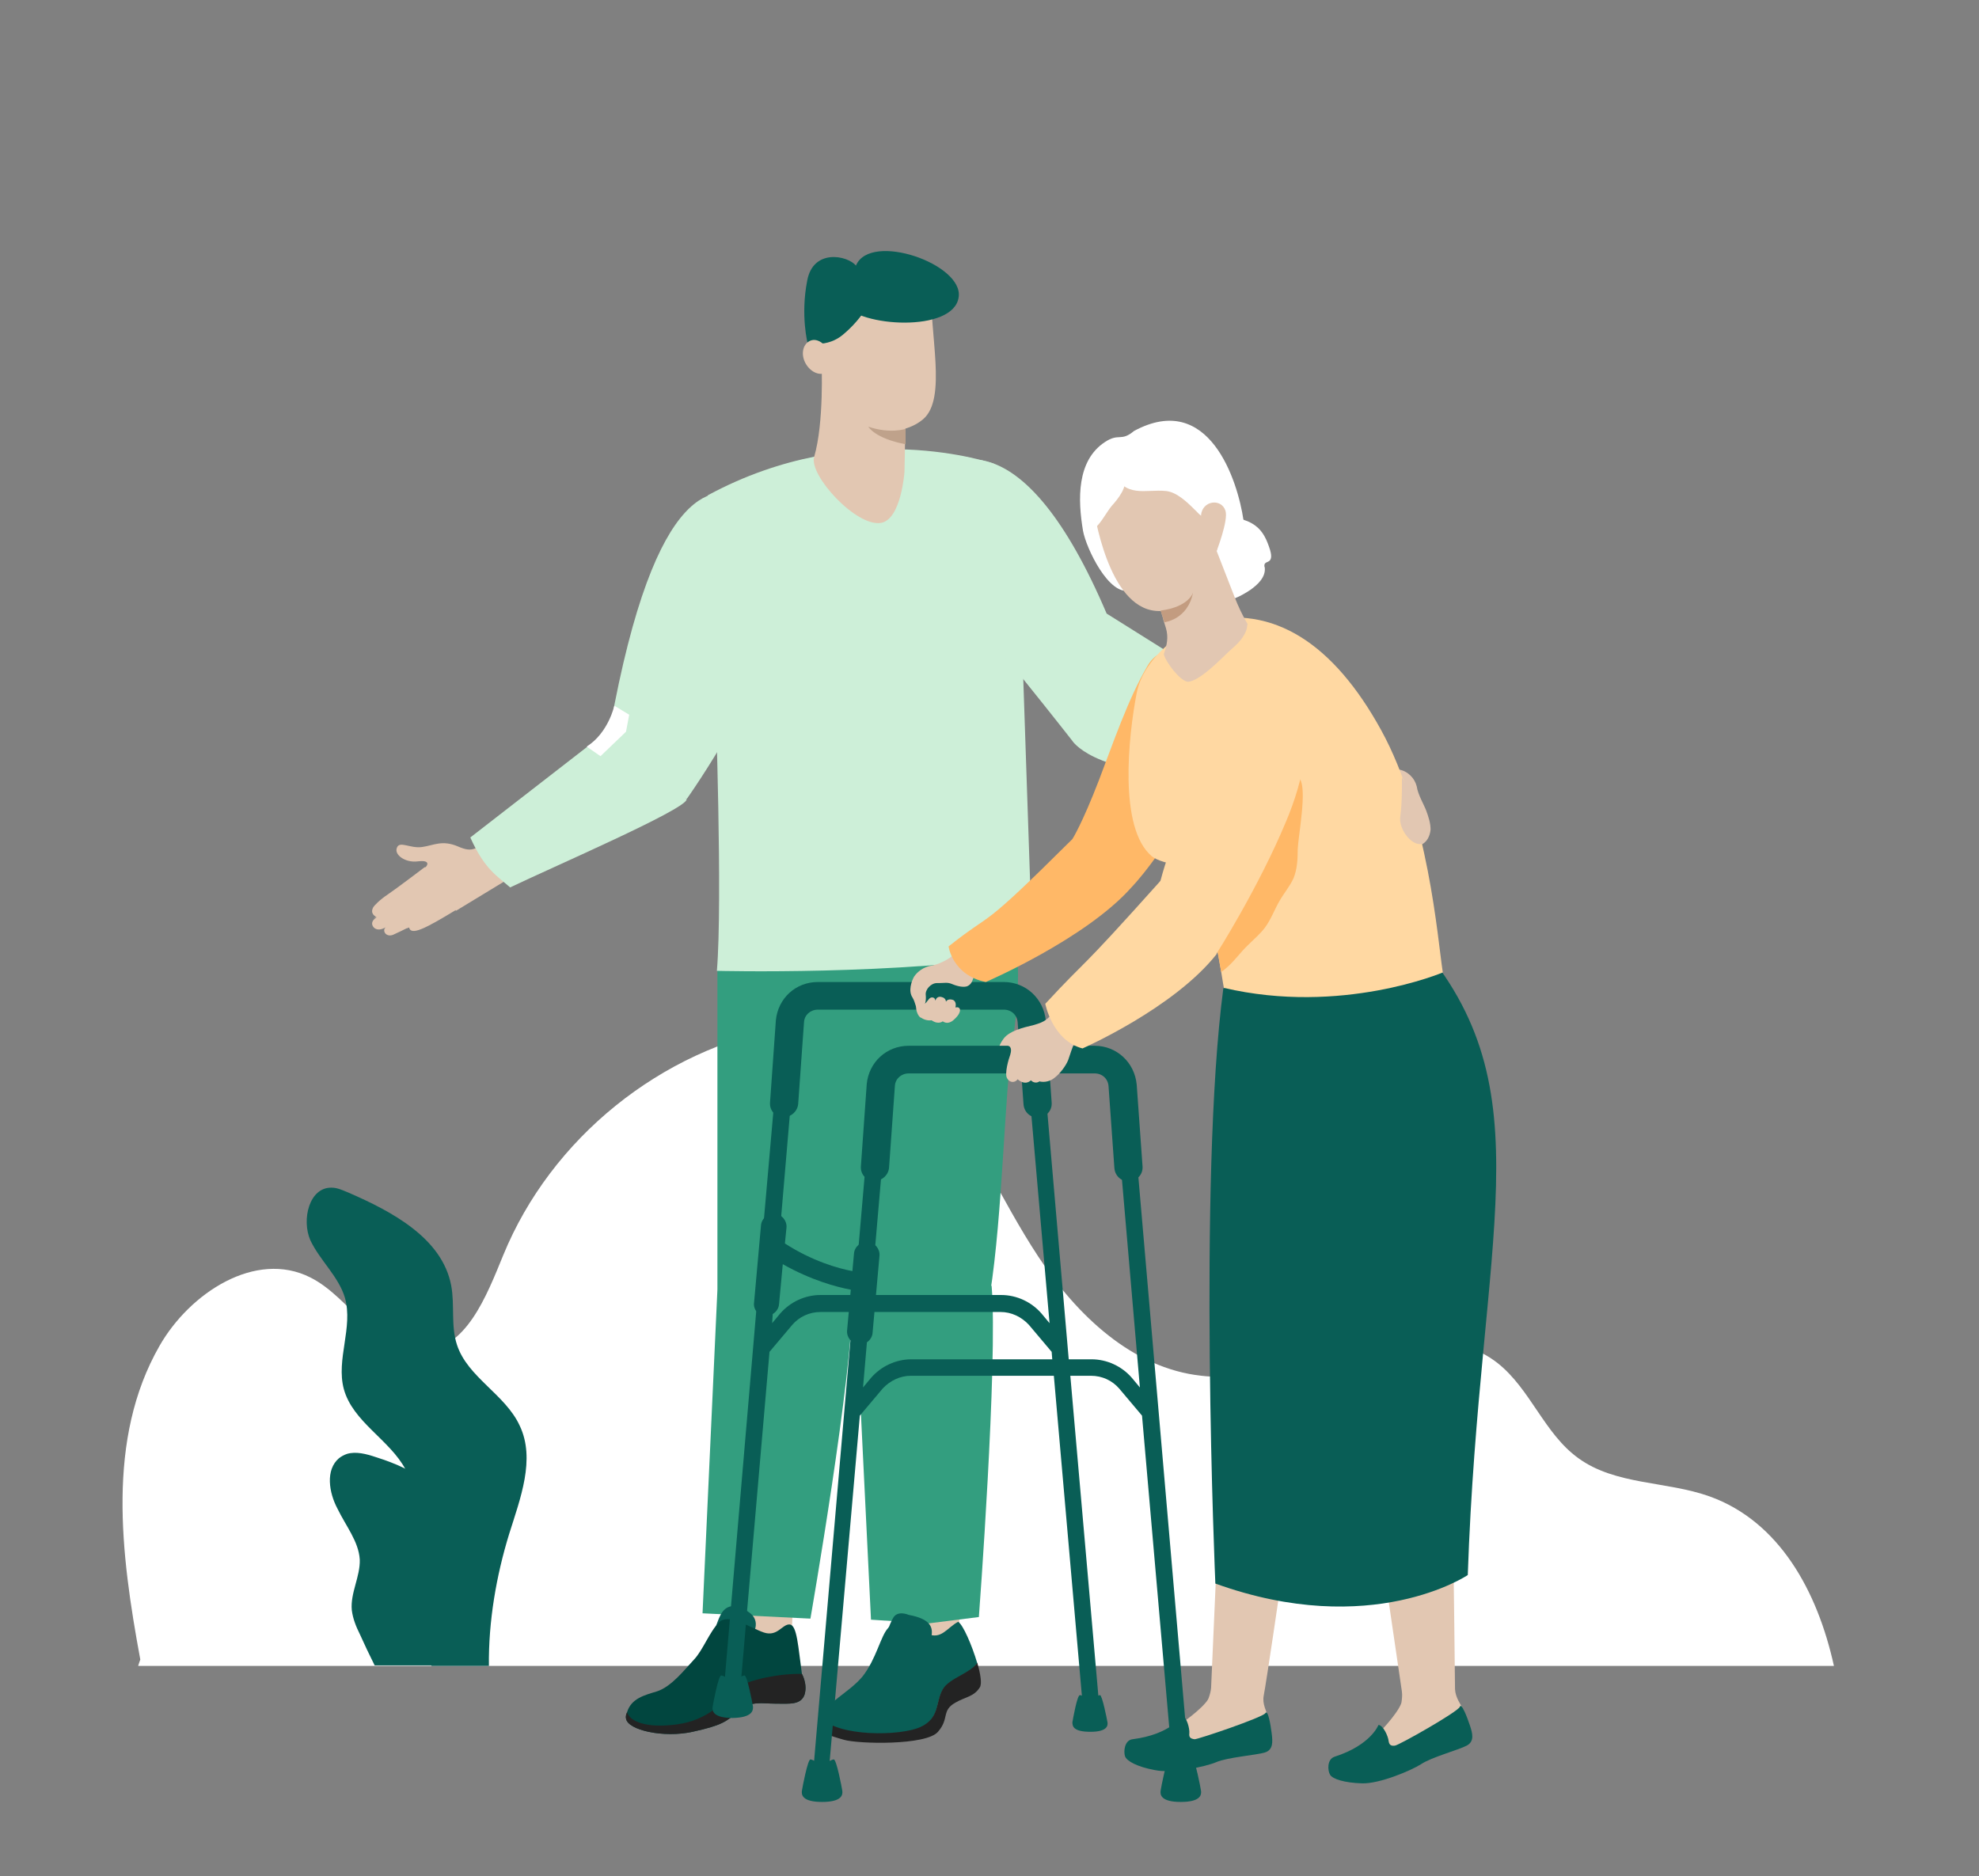 <svg enable-background="new 0 0 372.4 353.1" viewBox="0 0 372.4 353.1" xmlns="http://www.w3.org/2000/svg" xmlns:xlink="http://www.w3.org/1999/xlink"><rect x="0" y="0" width="372.4" height="353.1" fill="#808080" stroke="none"/><clipPath id="a"><path d="m22.9 47.3h322.2v291.8h-322.2z"/></clipPath><g clip-path="url(#a)"><path d="m26 313.5h319.1c-3.1-14.1-10.3-27.2-23.4-31.9-8.1-2.9-17.7-2.1-24.7-7.2-6.4-4.6-9-13-15.2-17.9-7.6-5.9-18.3-5.1-27.6-2.7s-18.6 6.2-28.1 5.1c-13-1.4-23.5-11.4-30.7-22.4-7.2-10.9-12.3-23.3-20.5-33.5-2.7-3.4-5.8-6.5-9.6-8.4-5.4-2.6-11.6-2.3-17.5-1.3-23.4 4.2-44.1 20.9-53.1 42.9-3.2 7.8-7 17.8-15.4 18.1-8.6.3-13.3-10.1-20.9-13.9-10.3-5.2-22.7 2.9-28.4 12.9-10 17.5-7.3 39-3.6 59-.2.5-.3.9-.4 1.2z" fill="#fff"/><path d="m64.9 244.2c1.6 5.6-1.7 11.6-.2 17.2 1.7 6.2 8.6 9.5 11.6 15.1.1.2.2.4.3.6 2.7 5.7.8 12.4.9 18.7.1 5.1 1.5 10 2.9 14.9.3.9.5 1.8.8 2.8h10.8c-.1-8.4 1.4-17 3.8-24.8 2.1-6.7 5-14.1 2-20.4-2.7-5.9-9.8-9.1-11.8-15.2-1.2-3.6-.4-7.5-1.1-11.2-1.7-8.9-11.1-13.9-19.4-17.5-1-.4-2-.9-3.1-.9-4.2-.1-5.7 6-4 9.9 1.8 3.8 5.3 6.8 6.5 10.8z" fill="#095e56"/><path d="m67.7 293.5c.1 3.2-1.8 6.3-1.5 9.5.2 1.6.8 3.1 1.5 4.5.9 2 1.8 3.9 2.8 5.9h13.5c.4-2.5.7-4.9.4-7.4-.8-4.9-4.5-9.4-3.9-14.3.3-2.4 1.7-4.7 1.7-7.2 0-2.8-1.7-5.3-4-6.9-.6-.4-1.2-.8-1.9-1.2-1.8-.9-3.7-1.6-5.6-2.2-1.8-.6-3.7-1.1-5.4-.6-.6.2-1.1.5-1.5.8-2.6 2.2-1.9 6.5-.3 9.5 1.6 3.3 4 6.2 4.2 9.6z" fill="#095e56"/><g fill="#e2c7b2"><path d="m268.4 152.6c.4 1.1.8 2.3.8 3.5-.1 1.2-.7 2.5-1.9 2.9-1.1.4-2.5 0-3.4-.7-.9-.8-1.5-1.8-2-2.8-1.4-2.7-3-6.2-1.6-9.1.7-1.4 1.8-1.8 2.9-1.6 1.7.3 3 1.6 3.4 3.2.2 1.5 1.4 3.5 1.8 4.6z"/><path d="m149 307 .3-7.3-12.1-1.4-.5 11.9 9.7 1.3z"/><path d="m92.8 157.9c-3.4 1.6-3.6 2.7-6.6 1.4s-4.6-.2-6.8.1-4.2-1.2-4.7.1c-.6 1.3 1.5 2.9 3.9 2.6s2 .7 1.2 1.4l6 7.9 10.7-6.5z"/><path d="m85.7 171.3.3-4.6-3.6-3.5h-2.5s-5.4 4.1-6.9 5.1-2.6 2.1-2.8 2.5c-.6 1.2.5 1.7.7 1.8-.1.1-.3.2-.5.4-.4.4-.6 1 0 1.6.7.6 1.6.2 2 0 .1 0 .1-.1.2-.1-.1.1-.1.1-.2.2-.4.7.4 1.7 1.6 1.2.9-.4 1.9-.9 2.5-1.2.3-.1.5-.2.5-.2v.1c.4 1.5 3.1.1 8.7-3.3-.1 0 0 0 0 0z"/><path d="m77.5 171.4c-.6.2-1.1.6-1.7.9-.5.3-1.1.7-1.6 1-.6.4-1.2.8-1.8 1.2.1 0 .1-.1.2-.1-.1.1-.1.1-.2.2.7-.4 1.3-.8 2-1.2.5-.3 1.1-.6 1.6-1 .5-.2 1-.6 1.5-1z"/><path d="m75.4 169.7s.1 0 0 0c-.5.2-1 .5-1.5.8s-1 .6-1.4.9c-.6.4-1.1.7-1.7 1.1-.1.1-.3.2-.5.4.7-.4 1.5-.9 2.2-1.3.5-.3 1-.6 1.4-.9.6-.3 1.1-.6 1.5-1z"/><path d="m79.6 172.8c-.4.2-.8.4-1.2.6s-.7.5-1.1.7c-.3.2-.6.4-.8.6.3-.1.5-.2.5-.2v.1c.2-.1.3-.2.5-.3.4-.2.8-.4 1.1-.7.3-.2.6-.5 1-.8z"/></g><path d="m88.5 157.6c2.7 6 5 7.2 7.5 9.4 8.8-4.2 32.4-14.4 33.2-16.5l-8.1-15.2-6.3 1.9z" fill="#cdefd8"/><path d="m140.4 93.5c-5.3-2-17-4.4-25.6 43.5l14.4 13.4s17.2-24.2 16.1-35.5c-1.3-13.1 1.7-18.9-4.9-21.4z" fill="#cdefd8"/><path d="m175 153.6c-.4 12.4-3.2 34.9-6.9 43.8-3.7 9-4.3 31.8-7.7 46.7l-25.4-1.4v-61z" fill="#339e7f"/><path d="m135 242.7-2.8 60.9 20.3 1s8.1-46.5 7.9-60.5l-15.3-8.3z" fill="#339e7f"/><path d="m180.5 306.6.1-7.3-12.1-1-.2 12 9.7 1z" fill="#e2c7b2"/><path d="m189.8 160.8c.6 12.4 3.2 19.7.7 35.5-1.5 9.6-1.8 32-4.2 47.2l-25.4 1.7-7.2-84z" fill="#339e7f"/><path d="m160.9 243.5 3 61.3 10.8.7 9.5-1.2s3.6-47.9 2.4-62.3l-14.9-8.2z" fill="#339e7f"/><path d="m171 303.9c3.8.7 4.6 2.1 4.3 3.9s-4.5 8-6.9 8.1c-2.5.1-3.3-.9-3.2-2.3.1-1.5 1.6-6.9 2.8-9 .8-1.7 3-.7 3-.7z" fill="#095e56"/><path d="m154.4 323.3c3.4 3.7 15.1 3.5 18.8 1.8s2.8-4.7 4.2-7.1c1.2-2.1 5.2-3 6.5-5-1-3.4-2.7-7.3-3.6-7.8-2.1 1.1-3.2 3.5-5.9 2.2-.1-.1-.2-.1-.3-.2-2.5-1.2-4.7-1.9-6.1-1.4-.3.1-.7.3-.9.6-1.4 1.5-2.2 5.8-4.8 9.1-2.6 3.1-6.8 4.8-7.9 7.8z" fill="#095e56"/><path d="m158.8 327.4c2.7.8 15.5 1.1 17.7-1.5 2.2-2.5.6-4 3.3-5.5 1.9-1.1 3.5-1.1 4.6-2.9.4-.7.1-2.5-.5-4.6-1.3 2-5.3 2.9-6.5 5-1.4 2.4-.5 5.4-4.2 7.1s-15.4 1.9-18.8-1.8c0 .1-.1.2-.1.3-.7 2.6 1.8 3.1 4.5 3.9z" fill="#232323"/><path d="m136.4 131c-2.1-16-3.2-37.8-3.2-37.8 27.9-15.1 53.9-5.9 53.9-5.9l-.1 28.7 5.4 7.2 1.9 56.3c-25.3 4.1-59.4 3.2-59.4 3.2 1.1-13.2-.3-51.9-.3-51.9z" fill="#cdefd8"/><path d="m153.2 86c1.9-6.5 1.4-17.6 1.4-17.6l8.6 2.9 7.3 2.5-.3 15s-.6 8.9-4.4 9.6c-4.7.8-13.6-9-12.6-12.4z" fill="#e2c7b2"/><path d="m175.3 54.1c-.5 8.5 3 20.9-1.6 24.8s-15.3 3.7-18.7-9.5-1.5-15.8-1.5-15.8l9.7-4.3z" fill="#e2c7b2"/><path d="m164.8 50.9c.9 4.3-2.8 9.3-6.2 12.1-1.3 1.1-3 1.7-4.7 1.7h-1.9s-1.4-5.3-.1-11.9c1.1-6 7.5-4.8 9.2-2.8z" fill="#095e56"/><path d="m151.6 68.4c.9 1.6 2.6 2.4 3.9 1.7s1.3-2.4.5-4c-.9-1.6-2.4-2.6-3.7-1.9s-1.6 2.6-.7 4.2z" fill="#e2c7b2"/><path d="m161.1 49.9c2.8-6.3 20.2-.2 19.3 6-.9 6.8-18.9 5.6-21.6 1.3z" fill="#095e56"/><path d="m115.6 132.8s-1.1 5.1-5.2 7.7l2.6 1.8 4.8-4.6.6-3.2z" fill="#fff"/><path d="m139.7 309.6c3-2.3 3.1-4.7 1.5-6s-4.1-2.3-5.5.1c-1.3 2.4-1.8 5.8-1.8 5.8l3.4 1.7z" fill="#095e56"/><path d="m117.8 323.4c.3 2.2 7.1 3.7 12.5 2.5 5.5-1.2 6.4-1.9 8.7-3.9s4.3-1.4 6.9-1.4 4.8.3 5.5-1.7c.6-2-.5-3.9-.5-3.9-.7-5-.9-9.2-2.3-9.3s-2.3 2.4-4.9 1.5-6.6-3.7-8.4-1.9-3 5.2-4.7 7-4.2 5.1-7 6c-2.3.7-4.8 1.3-5.6 3.9-.1.4-.3.8-.2 1.2z" fill="#01463f"/><path d="m117.8 323.4c.3 2.2 7.1 3.7 12.5 2.5 5.5-1.2 6.4-1.9 8.7-3.9s4.3-1.4 6.9-1.4 4.8.3 5.5-1.7c.6-2-.5-3.9-.5-3.9-4.8-.1-11.5 1.4-13.1 3.3s-4.5 5.4-10.4 6.2-8.9-.6-9.4-2.3c-.2.4-.3.8-.2 1.2z" fill="#232323"/><path d="m174.9 90c3.8-4.2 17.6-11.6 33.4 25.6l-6.6 23.7s-16.2-20.7-25-30.4-6.6-13.6-1.8-18.9z" fill="#cdefd8"/><path d="m201.7 139.3s3.7 6.4 23.5 6.5.8-19.2.8-19.2l-17.7-11.1-7.5 7.6z" fill="#cdefd8"/><path d="m170.4 80.7s-2.8 1-7-.4c0 0 1.2 2.2 7 3.3z" fill="#bfa28b"/><path d="m226.5 322.6 12.2.8c-.4-1.5-1.2-2.7-.9-4.3.5-2.5 3.3-21.7 3.3-21.7l-12.3-.3-.9 20.5c-.1 1.4-.8 2.6-1.1 3.9-.1.4-.2.8-.3 1.1z" fill="#e2c7b2"/><path d="m227.4 319.7c-1.2 2-5.5 4.9-5.5 4.9l.6 3.9 5 .4 8.9-1.9 2.2-3.5-5.2-3.9z" fill="#e2c7b2"/><path d="m213.1 327.3c-1.5.2-1.7 2.3-1.4 3.2s2.3 2 5.6 2.6c3.2.7 9.5-.6 11.6-1.5s7.4-1.3 9.1-1.8c1.6-.5 1.5-2 1.3-3.6s-.7-4.6-1.2-3.8-12.6 4.9-13.3 4.9c-.7-.1-1.1-.3-1-1.1.1-.9-.5-3.1-1.3-3.3-.1 0-2.2 3.5-9.4 4.4z" fill="#095e56"/><path d="m263.4 323.5 12.1-1.5c-.7-1.4-1.6-2.5-1.7-4.1 0-2.6-.3-24.6-.3-24.6l-12.9 3.2 3.2 21.8c.2 1.4-.3 2.7-.3 4.1-.1.4-.1.7-.1 1.1z" fill="#e2c7b2"/><path d="m263.7 320.5c-.8 2.2-4.5 5.9-4.5 5.9l1.3 3.7 5-.5 8.4-3.5 1.5-3.9-5.8-2.8z" fill="#e2c7b2"/><path d="m251.1 330.6c-1.4.5-1.3 2.6-.8 3.4s2.7 1.5 6 1.6 9.2-2.4 11.1-3.6c1.9-1.3 7.1-2.7 8.6-3.5s1.1-2.3.6-3.8-1.6-4.4-1.9-3.5-11.4 7.2-12.2 7.3c-.7.1-1.1-.1-1.2-.9-.1-.9-1-2.9-1.9-3 0 0-1.4 3.8-8.3 6z" fill="#095e56"/><path d="m266.8 177.1c24.5 28.2 11.6 54.7 9.4 119.3 0 0-18.1 12.2-47.5 1.6 0 0-3.3-75.6 1.5-112z" fill="#095e56"/><path d="m228.6 126.6c-1.4-5.4-9.7-6.3-12.6-1.4-3.7 6.2-6.7 15.1-9.2 21.6-3.2 8.3-5 11.1-5 11.1l11.1 9.1s6-6.1 12.1-18.2c3.9-7.9 5.1-16.8 3.6-22.2z" fill="#ffb867"/><path d="m216.7 161.1c2.4 2 8.2 1.1 9.8 6.5 1.6 5.7 2.7 11.8 3.3 15.3.3 1.9.5 3 .5 3 22.1 5.2 41.2-2.9 41.2-2.9-1-6.5-2.7-29.4-11.6-45.6s-20.3-23.8-33.8-20.4c0 0-10.6 5.1-12.2 13.4s-3.4 25.4 2.8 30.7z" fill="#ffd8a2"/><path d="m226.5 167.6c1.6 5.7 2.7 11.8 3.3 15.3.3-.2.6-.4.8-.6 1.6-1.3 2.8-3.1 4.3-4.5 1.1-1.1 2.2-2 3.1-3.2 1.2-1.6 1.8-3.4 2.8-5.1.8-1.4 1.9-2.7 2.6-4.2.7-1.7.8-3.6.8-5.5.1-2.5 1.8-11.2.4-13.2-1.6-2.3-5.5 1.7-6.7 3.4s-2.1 3.7-3 5.6c-1.9 4-4.4 7.6-7.4 10.9-.3.3-.6.7-1 1.1z" fill="#ffb867"/><path d="m136.1 319.3c.4.2.9.5 1.6.5l1.7-3 5.4-62.4 4.3-5.1c1.3-1.5 3.2-2.4 5.3-2.4h33.9c2 0 3.9.9 5.3 2.4l4.3 5.1.1 1.3.3 3.1 5.3 60.5c.4.2.9.5 1.5.5s1.1-.3 1.6-.5l-5.3-60.5-.3-3.1-4-46.2-.5-5.9-.1-1.6-.2-2-3.1.3.2 1.8.1 1.6.6 6.4 3.4 38.9-1.5-1.8c-1.9-2.2-4.7-3.5-7.6-3.5h-34c-2.9 0-5.7 1.3-7.6 3.5l-1.5 1.8.1-1.6 1.6-18.5 1.6-18.8.8-9.8-3.1-.3-.8 9.5-1.7 19.4-1.5 17.9z" fill="#095e56"/><path d="m201.8 324.1c.1-.6.9-5.1 1.4-5.1s1 .6 1.9.6 1.5-.6 1.9-.6 1.3 4.5 1.4 5.1 0 1.8-3.2 1.8c-3.3 0-3.4-1.1-3.4-1.8z" fill="#095e56"/><path d="m144.9 207.5 1.1-15.5c.4-4.1 3.7-7.2 7.9-7.2h35c4.1 0 7.5 3.1 7.9 7.3l1.1 15.4c.1 1.5-1 2.7-2.5 2.8-.1 0-.1 0-.2 0-1.4 0-2.5-1.1-2.6-2.5l-1.1-15.4c-.1-1.4-1.2-2.4-2.6-2.4h-35c-1.4 0-2.5 1-2.6 2.3l-1.1 15.4c-.1 1.4-1.3 2.5-2.6 2.5-.1 0-.1 0-.2 0-1.5 0-2.6-1.2-2.5-2.7z" fill="#095e56"/><path d="m198.7 189.8c-1.5 2.1-2.1 2.5-4.2 3.1-2.1.5-4.5 1.1-5.6 2.5s-1.2 2.8-1.2 2.8l1.5.3 2-2 4.8-.9 2.9-2.7z" fill="#e2c7b2"/><path d="m152.7 337.1 10.8-125 3.1.3-4.2 48.7 1.5-1.8c1.9-2.2 4.7-3.5 7.6-3.5h33.9c2.9 0 5.7 1.3 7.6 3.5l1.5 1.8-4.2-48.7 3.1-.3 10.8 125-3.1.3-6.2-71-4.3-5.1c-1.3-1.5-3.2-2.4-5.3-2.4h-33.9c-2 0-3.9.9-5.3 2.4l-4.3 5.1-6.2 71z" fill="#095e56"/><path d="m218.4 337c.1-.7 1.1-5.9 1.6-5.9s1.2.7 2.2.7 1.7-.7 2.2-.7 1.5 5.2 1.6 5.9 0 2.1-3.8 2.1-3.9-1.4-3.8-2.1z" fill="#095e56"/><path d="m162 219.5 1.1-15.5c.4-4.1 3.7-7.2 7.9-7.2h35c4.1 0 7.5 3.1 7.9 7.3l1.1 15.4c.1 1.5-1 2.7-2.5 2.8-.1 0-.1 0-.2 0-1.4 0-2.5-1.1-2.6-2.5l-1.1-15.4c-.1-1.4-1.2-2.4-2.6-2.4h-35c-1.4 0-2.5 1-2.6 2.3l-1.1 15.4c-.1 1.4-1.3 2.5-2.6 2.5-.1 0-.1 0-.2 0-1.5 0-2.6-1.2-2.5-2.7z" fill="#095e56"/><path d="m158.5 337c-.1-.7-1.1-5.9-1.6-5.9s-1.2.7-2.2.7-1.7-.7-2.2-.7-1.5 5.2-1.6 5.9 0 2.1 3.8 2.1 3.9-1.4 3.8-2.1z" fill="#095e56"/><path d="m141.7 321.2c-.1-.7-1.1-5.9-1.6-5.9s-1.2.7-2.2.7-1.7-.7-2.2-.7-1.5 5.2-1.6 5.9 0 2.1 3.8 2.1c3.7-.1 3.8-1.4 3.8-2.1z" fill="#095e56"/><path d="m141.9 245.1 1.3-14.5c.1-1.3 1.3-2.3 2.6-2.2s2.3 1.3 2.2 2.6l-.3 3c5.1 3.3 10 4.7 12.7 5.2l.3-3.3c.1-1.3 1.3-2.3 2.6-2.2s2.3 1.3 2.2 2.6l-1.3 14.5c-.1 1.3-1.2 2.2-2.4 2.2-.1 0-.1 0-.2 0-1.3-.1-2.3-1.3-2.2-2.6l.7-7.7c-2.7-.5-7.5-1.8-12.8-4.8l-.7 7.5c-.1 1.3-1.2 2.2-2.4 2.2-.1 0-.1 0-.2 0-1.3 0-2.3-1.2-2.1-2.5z" fill="#095e56"/><path d="m189.7 196.8s.9.1.4 1.7c-.3.8-1.1 3.5-.6 4.4s1.5.9 2 .2c0 0 1.3 1.3 2.5.2 0 0 .7.8 1.6.2 0 0 1.3.4 2.6-.5s2.4-2.5 2.8-3.5 1.1-4 2.6-5.4l-4.9-4.3-1.7 2.9-5.2 2.7-1.6.8z" fill="#e2c7b2"/><path d="m172 183.8c.6-.9 1.8-1.9 3.4-2.1 1.5-.3 3.8-1.4 5.3-3.2l4.1 3.1s-.9.5-1.4 1.7c-.4 1.2-.5 1.9-1.4 2.3-.6.2-1.6.1-2.8-.4-.9-.4-1.5-.2-2.5-.2-.2 0-.3 0-.4 0-1.1 0-2.2 1.2-2.1 2.2s0 2.2-1 2.6-.8-1-1.5-2.1c-.8-1.2-.2-3 .3-3.9z" fill="#e2c7b2"/><path d="m172.5 188.2 1.5.7c.1-.1.3-.2.4-.4.3-.3.5-.8 1-.8.4 0 .6.3.6.6.2-.5.5-.8 1.1-.7.5.1.9.4.9.9.3-.5.9-.5 1.4-.3.5.3.5.9.4 1.4.6-.2 1 .2.8.8-.1.4-.4.8-.7 1.1-.1.1-.2.2-.3.3-.7.7-1.5.9-2.2.4 0 0-.8.7-2.1-.2 0 0-1 .2-2-.5-.1.1-1.3-.9-.8-3.3z" fill="#e2c7b2"/><path d="m201.8 157.9c-18.1 18-14.2 13-23.3 20.2 0 0 .7 5.4 7 6.7 0 0 18.8-8.1 27.4-17.8l-3.2-10.1z" fill="#ffb867"/><path d="m234 97.9-21.4 13.2c-3.9 1.1-8.2-7.9-8.8-11.2-1-5.9-1.2-13.2 4.1-16.7 2.7-1.8 3 0 5.5-2.1 14.1-7.6 19.5 9.3 20.6 16.8z" fill="#fff"/><path d="m239 103.5c.2.7.4 1.7-.2 2.1-.3.2-.6.2-.8.5-.1.2-.1.5 0 .7.2 1.8-1.3 3.2-2.7 4.2-1.8 1.2-3.9 2.3-6.1 2.1-1-.1-2-.5-2.9-.8-1.1-.4-2.2-.8-3.1-1.6-1.3-1.1-2-2.7-2.4-4.4-.4-2.1-.1-4.3.9-6.1 1.7-3 4.8-4.1 8.1-3.3 2.2.5 4.5.6 6.4 2 1.5 1.1 2.2 2.7 2.8 4.6z" fill="#fff"/><path d="m213.6 82.4c-8.2 2.7-8.5 9.4-7.9 12.9s3.7 21.1 13.6 19.6c9.9-1.6 11.3-16.2 10.1-23.1-1.2-7.1-7.1-11.4-15.8-9.4z" fill="#e2c7b2"/><path d="m219 123.1c.6-1.7.9-3.2.4-4.9l-.5-1.6v-.1l-.8-2.7-1.5-4.9-1.1-3.7 10.1-10.1 2.3 5.9 4.4 11.3c.7 1.8 1.5 3.5 2.5 5.2l-.1.1c0 .7-.3 2.3-2.9 4.5-1.6 1.4-5.9 6.1-8.3 6.2-1.5-.2-4.2-3.8-4.5-5.2z" fill="#e2c7b2"/><path d="m205.9 97.5c-.4-5.2 4.1-8.4 7.4-9.3 5-1.4 15.2 2.5 16.3 12.5 0 0 6.1-16.8-8.3-19.1-14.3-2.2-18.4 7.7-15.4 15.9z" fill="#fff"/><path d="m216.6 87.2c.9.1 3.9 3.2 4.6 4.1.9 1.1 2.9 1.8 3.5 3.1 1.3 2.6 3 .3 4 .2 2.8-.2.2-5.1-1.3-6.4-1.3-1.1-10.2-2.9-10.8-1z" fill="#fff"/><path d="m209.4 88.6c2.2 5.3 6.2 3.4 10 3.8 2 .2 3.9 2 5.4 3.5.8.7 1.4 1.8 2.4 1.1 1-.6.8-3.6.3-4.7-.8-1.8-3.8-3.3-5.3-4.3-2.4-1.6-5-2.8-7.7-2.4-2.2.3-5.3 1.4-5.1 3z" fill="#fff"/><path d="m226 97c.2-2.8 3.8-3.3 4.6-.9.6 1.8-1.7 7.7-1.7 7.7l-2.4-4.3z" fill="#e2c7b2"/><path d="m211.4 89.7c1.1 1.7-1.2 4.4-2.2 5.5-1.1 1.3-2.4 4.1-3.9 4.6-2-1.8-1.1-6.5.3-8.5 1-1.4 7.1-5 5.8-1.6z" fill="#fff"/><path d="m224.5 111.5s-.7 2.7-6.1 3.4l.7 2.2c-.1 0 4.4-.4 5.4-5.6z" fill="#c39c80"/><path d="m245 133c-1.8-5.3-10-5.6-12.7-.6-3.3 6.4-6.1 13.9-9.1 20.2-4.3 9.2-5.6 16.4-5.6 16.4l11.3 10.5s7.9-12.4 13.1-24.9c3.4-8 4.8-16.3 3-21.6z" fill="#ffd8a2"/><path d="m218.7 165.4c-17 19-13.2 14-22 23.5 0 0 1.3 6.9 7 8.4 0 0 17.1-7.5 25.2-17.7l5.4-20.1z" fill="#ffd8a2"/><path d="m267.8 158.7c-1.8.9-4.7-2.5-4.3-5.1s.3-7.3.3-7.3l1.8 3.2 2.5 7.4z" fill="#e2c7b2"/></g></svg>